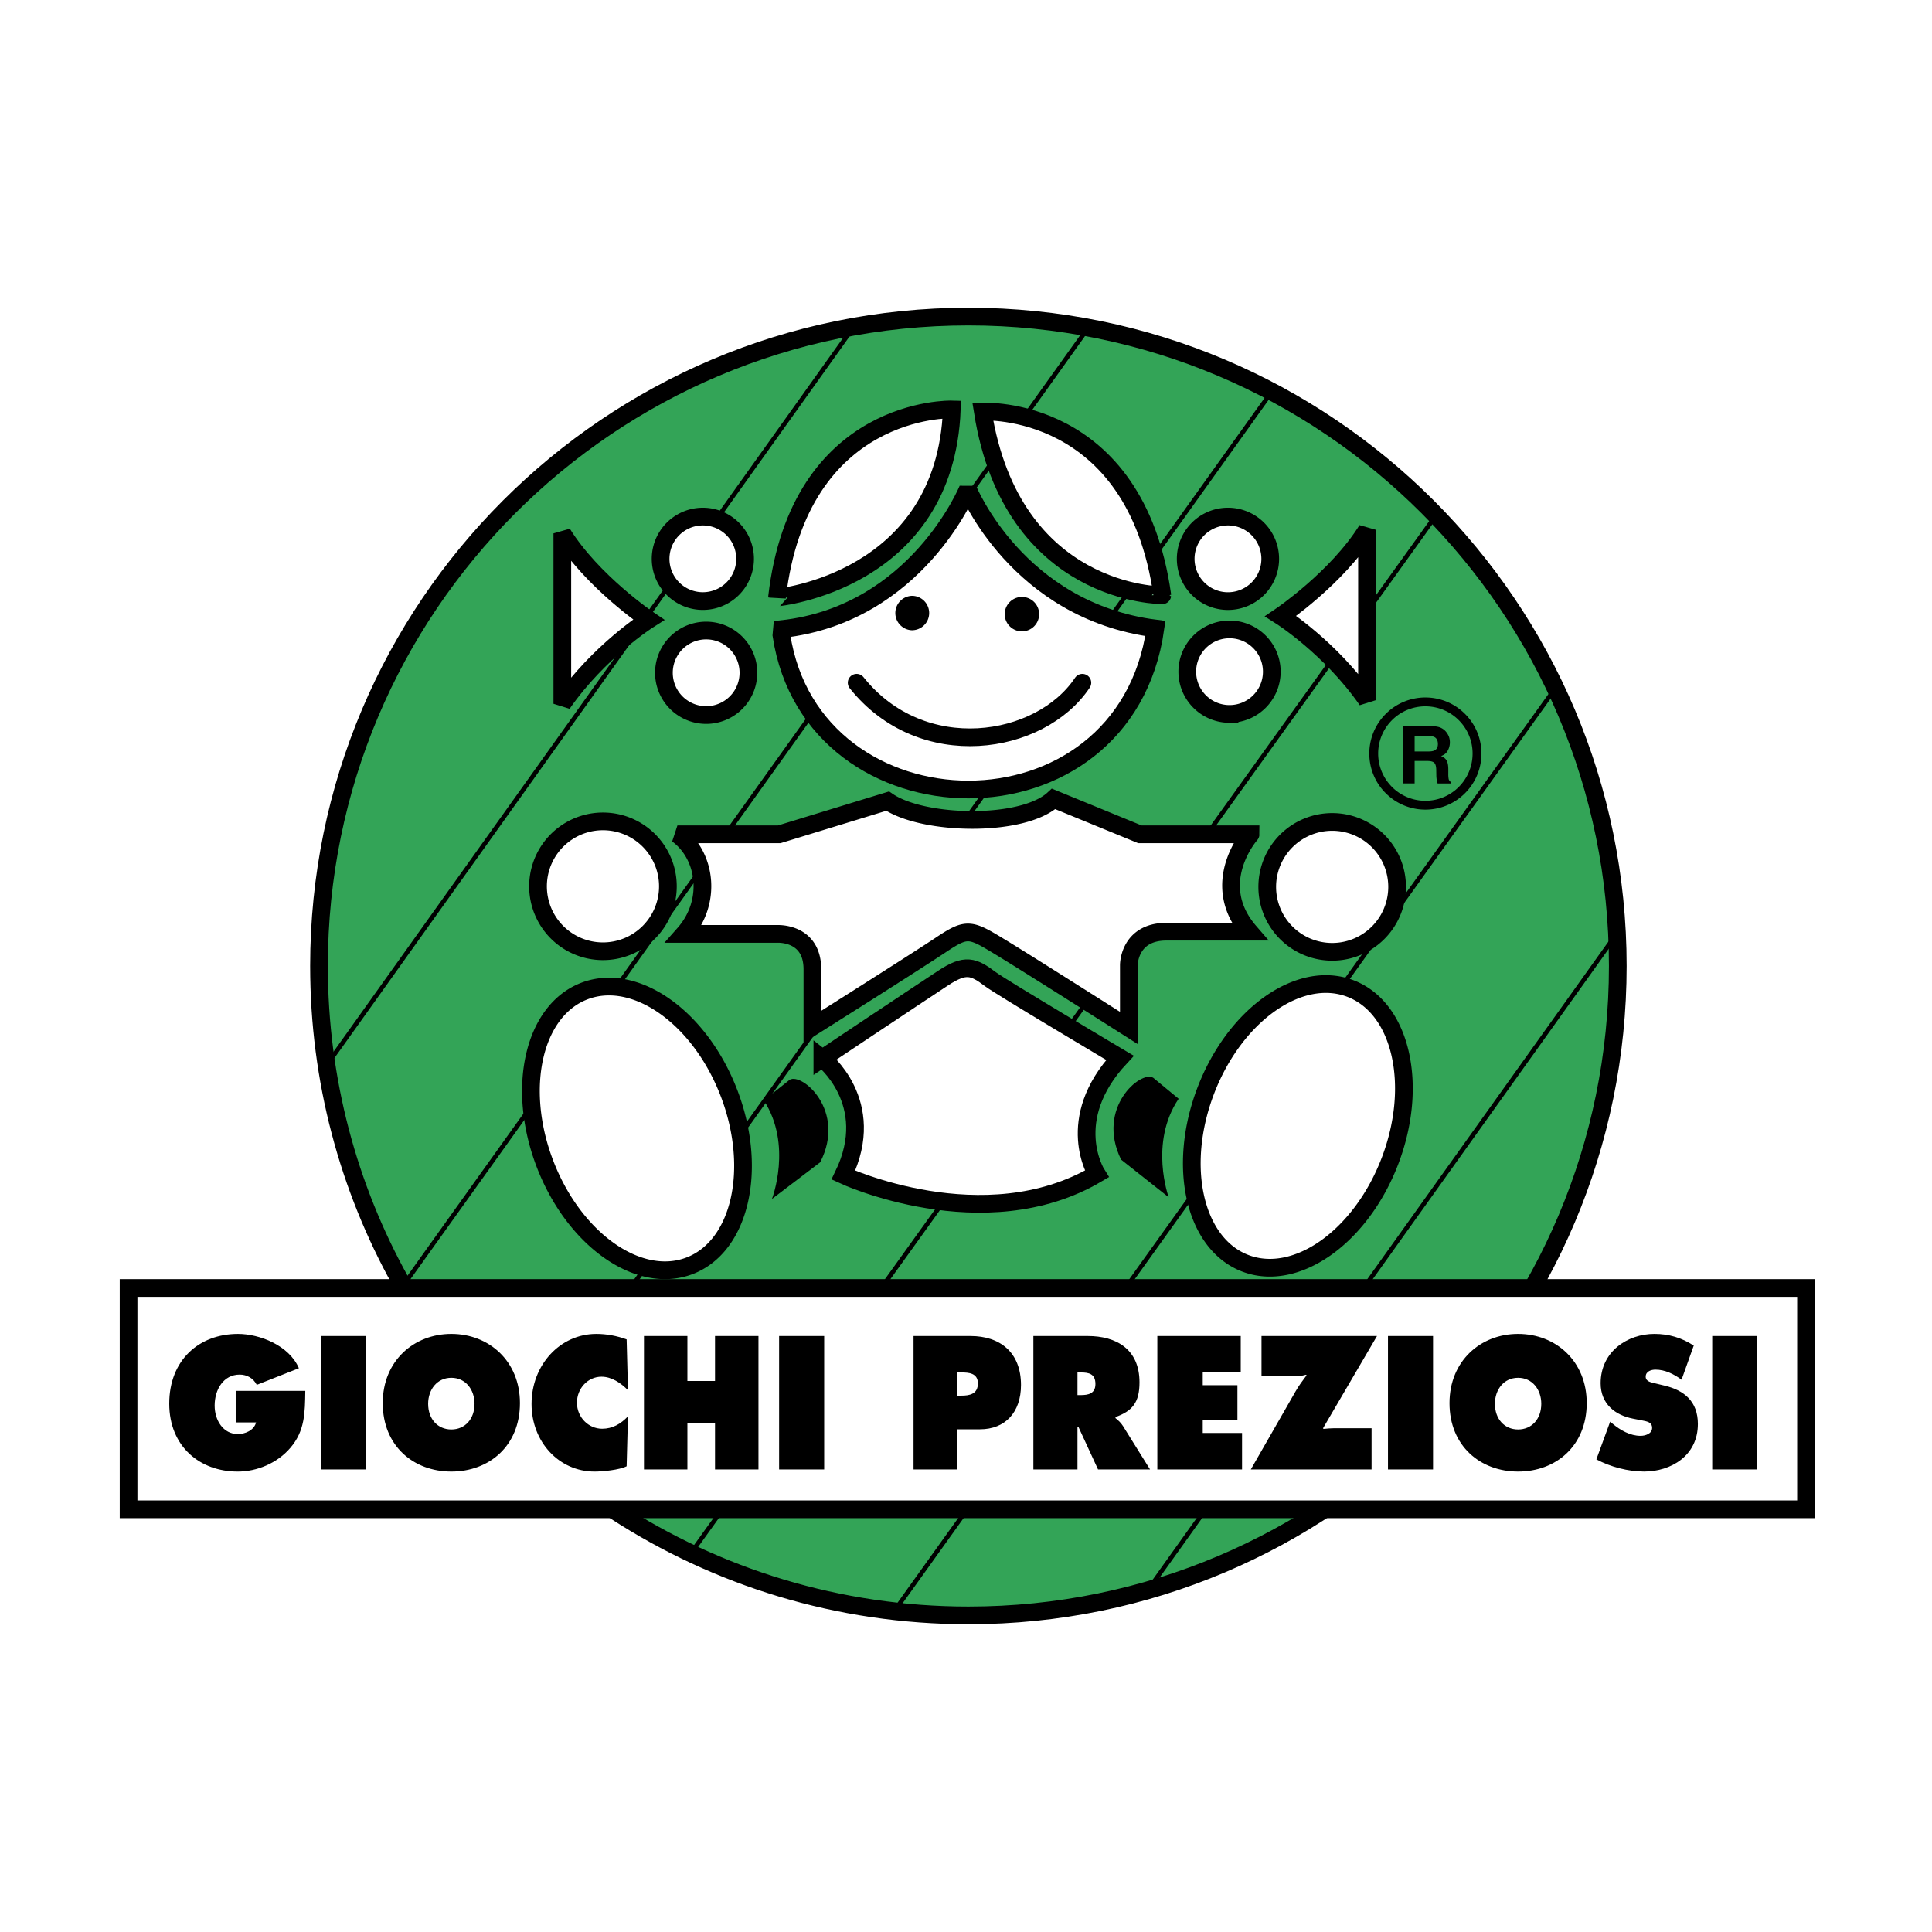 <svg xmlns="http://www.w3.org/2000/svg" width="2500" height="2500" viewBox="0 0 192.756 192.756"><path fill-rule="evenodd" clip-rule="evenodd" fill="#fff" d="M0 0h192.756v192.756H0V0z"/><path d="M96.618 167.089c39.05 0 70.71-31.659 70.71-70.712 0-39.05-31.66-70.709-70.71-70.709-39.052 0-70.71 31.659-70.71 70.709-.001 39.053 31.658 70.712 70.71 70.712z" fill-rule="evenodd" clip-rule="evenodd" fill="#fff"/><path fill-rule="evenodd" clip-rule="evenodd" fill="#fff" d="M184.252 154.666v-30.469H8.504v30.469h175.748z"/><path d="M61.405 150.772c10.138 6.576 22.229 10.396 35.213 10.396 35.781 0 64.789-29.01 64.789-64.792s-29.008-64.79-64.789-64.79c-35.782 0-64.791 29.008-64.791 64.79 0 22.802 11.777 42.849 29.578 54.396z" fill-rule="evenodd" clip-rule="evenodd" fill="#33a457" stroke="#000" stroke-width="1.766" stroke-miterlimit="2.613"/><path d="M142.211 79.893h.004c1.301 0 2.477-.529 3.326-1.379s1.377-2.026 1.379-3.324v-.011a4.69 4.69 0 0 0-1.381-3.329 4.689 4.689 0 0 0-3.32-1.378h-.012a4.688 4.688 0 0 0-3.328 1.379 4.7 4.7 0 0 0-1.379 3.324v.011c0 1.298.529 2.476 1.381 3.328l-.002.001a4.703 4.703 0 0 0 3.324 1.378h.008zm.004.883h-.012a5.573 5.573 0 0 1-3.945-1.637h-.002a5.573 5.573 0 0 1-1.639-3.953v-.011a5.573 5.573 0 0 1 1.637-3.945 5.577 5.577 0 0 1 3.953-1.642h.012a5.57 5.57 0 0 1 3.945 1.638 5.573 5.573 0 0 1 1.639 3.953v.011a5.57 5.57 0 0 1-1.637 3.944 5.57 5.57 0 0 1-3.951 1.642z"/><path d="M143.113 73.537c.229.119.346.352.346.699 0 .321-.121.535-.359.645-.133.062-.336.093-.604.093h-1.357v-1.537h1.391c.259-.001.452.033.583.1zm-3.14-1.095v5.721h1.166V75.92h1.236c.352 0 .592.061.719.183.129.122.197.365.201.729l.008.532a2.765 2.765 0 0 0 .127.8h1.316v-.144a.48.48 0 0 1-.217-.327 2.896 2.896 0 0 1-.031-.531v-.384c0-.401-.055-.699-.164-.895-.111-.195-.299-.346-.562-.452.316-.108.543-.294.68-.557a1.71 1.71 0 0 0 .098-1.402 1.864 1.864 0 0 0-.295-.482 1.477 1.477 0 0 0-.549-.399c-.217-.09-.525-.14-.928-.147h-2.805v-.002z" fill-rule="evenodd" clip-rule="evenodd"/><path d="M40.207 128.282l68.223-95.381m-75.951 73.522l52.327-73.301m-25.833 100.9l68.224-95.381M68.909 154.997l74.185-103.329m-53.873 109.07l65.795-91.849m-40.405 89.641l46.367-64.912" fill="none" stroke="#000" stroke-width=".442" stroke-miterlimit="2.613"/><path d="M78.017 62.763l-.055.607c3.091 20.312 34.222 20.975 37.312-.663-13.799-1.766-18.711-13.91-18.711-13.91s-5.079 12.475-18.546 13.966z" fill-rule="evenodd" clip-rule="evenodd" fill="#fff" stroke="#000" stroke-width="1.766" stroke-miterlimit="2.613"/><path d="M124.658 92.956h-8.279c-3.754 0-3.754 3.312-3.754 3.312v6.292s-9.715-6.183-12.807-8.059c-3.043-1.847-3.312-1.987-5.96-.221-2.65 1.767-12.806 8.169-12.806 8.169v-5.74c0-3.753-3.532-3.532-3.532-3.532h-9.273c2.841-3.208 2.199-7.831-.662-9.936h10.156l10.818-3.312c3.533 2.428 13.469 2.649 16.559-.221l8.611 3.532h11.039c0 .001-4.305 4.859-.11 9.716zM70.455 62.908a4.215 4.215 0 1 1-.001 8.431 4.215 4.215 0 0 1 .001-8.431zM70.123 51.538a4.215 4.215 0 1 1 0 8.43 4.215 4.215 0 0 1 0-8.43zM122.449 51.538a4.217 4.217 0 1 1 0 8.433 4.217 4.217 0 0 1 0-8.433zM122.67 62.797c2.328 0 4.217 1.888 4.217 4.216s-1.889 4.216-4.217 4.216a4.216 4.216 0 0 1 0-8.432z" fill-rule="evenodd" clip-rule="evenodd" fill="#fff" stroke="#000" stroke-width="1.766" stroke-miterlimit="2.613"/><path d="M90.987 62.879a1.716 1.716 0 1 0 0-3.434 1.718 1.718 0 0 0 0 3.434zM101.916 62.99a1.717 1.717 0 1 0 0-3.433 1.717 1.717 0 0 0 0 3.433z" fill-rule="evenodd" clip-rule="evenodd"/><path d="M60.077 94.908a6.479 6.479 0 1 0 0-12.957 6.479 6.479 0 0 0 0 12.957zM58.305 98.877c5.073-1.942 11.535 2.618 14.432 10.189 2.897 7.568 1.134 15.279-3.939 17.222-5.073 1.941-11.535-2.621-14.433-10.189-2.897-7.572-1.133-15.28 3.94-17.222zM134.732 98.625c-5.07-1.942-11.533 2.619-14.432 10.188-2.896 7.571-1.133 15.281 3.939 17.222 5.072 1.942 11.535-2.619 14.434-10.188 2.897-7.571 1.136-15.282-3.941-17.222zM132.992 94.963a6.479 6.479 0 0 0 0-12.957 6.479 6.479 0 1 0 0 12.957z" fill-rule="evenodd" clip-rule="evenodd" fill="#fff" stroke="#000" stroke-width="1.766" stroke-miterlimit="2.613"/><path d="M85.468 68.117c6.513 8.169 18.325 6.292 22.52 0" fill="none" stroke="#000" stroke-width="1.766" stroke-linecap="round" stroke-miterlimit="2.613"/><path d="M115.053 107.527c-1.213-.772-5.74 2.98-3.201 8.169l4.748 3.754s-1.98-5.425.992-9.825l-2.539-2.098zM78.784 107.731c1.228-.749 5.684 3.088 3.048 8.228l-4.815 3.663s2.08-5.387-.811-9.84l2.578-2.051z" fill-rule="evenodd" clip-rule="evenodd"/><path d="M94.962 40.85s-15.234-.441-17.442 18.767c0-.001 16.779-1.546 17.442-18.767zM98.053 41.07s15.219-.827 17.912 18.319c0 .001-14.986.117-17.912-18.319zM56.103 70.215c3.644-5.244 8.61-8.39 8.61-8.39s-5.629-3.809-8.61-8.611v17.001zM136.387 69.856c-3.643-5.244-8.609-8.39-8.609-8.39s5.629-3.809 8.609-8.61v17zM82.046 105.596s5.63 4.36 2.097 11.646c0 0 14.021 6.514 25.281-.11 0 0-3.422-5.409 2.318-11.592 0 0-11.812-7.01-12.916-7.838-1.707-1.278-2.484-1.601-4.748-.109-3.07 2.019-12.032 8.003-12.032 8.003z" fill-rule="evenodd" clip-rule="evenodd" fill="#fff" stroke="#000" stroke-width="1.766" stroke-miterlimit="2.613"/><path fill-rule="evenodd" clip-rule="evenodd" fill="#fff" d="M180.186 150.581v-22.078H12.829v22.078h167.357z"/><path d="M179.303 149.698v-20.312H13.711v20.312h165.592zm1.767-21.195v22.962H11.946v-23.846h169.125v.884h-.001z"/><path d="M30.459 138.77c-.032 2.171-.032 3.989-1.493 5.685-1.313 1.535-3.332 2.365-5.252 2.365-3.776 0-6.828-2.506-6.828-6.779 0-4.343 2.97-6.956 6.861-6.956 2.15 0 5.104 1.148 6.073 3.426l-4.202 1.659c-.344-.671-.985-1.023-1.707-1.023-1.609 0-2.495 1.482-2.495 3.09 0 1.465.854 2.841 2.314 2.841.705 0 1.608-.352 1.821-1.164h-2.035v-3.143h6.943v-.001zM32.045 133.296h4.497v13.31h-4.497v-13.31zM51.875 139.987c0 4.272-3.07 6.832-6.844 6.832-3.775 0-6.845-2.56-6.845-6.832 0-4.186 3.086-6.903 6.845-6.903s6.844 2.718 6.844 6.903zm-9.159.071c0 1.518.953 2.56 2.315 2.56s2.313-1.042 2.313-2.56c0-1.411-.887-2.594-2.313-2.594-1.428 0-2.315 1.182-2.315 2.594zM62.651 138.698c-.722-.723-1.625-1.342-2.643-1.342-1.345 0-2.445 1.147-2.445 2.595 0 1.466 1.165 2.596 2.51 2.596 1.034 0 1.855-.476 2.577-1.235l-.131 4.979c-.722.369-2.397.529-3.201.529-3.53 0-6.286-2.947-6.286-6.744 0-3.885 2.839-6.991 6.466-6.991 1.018 0 2.068.194 3.021.548l.132 5.065zM64.249 133.296h4.333v4.485h2.756v-4.485h4.334v13.31h-4.334v-4.625h-2.756v4.625h-4.333v-13.31zM77.732 133.296h4.497v13.31h-4.497v-13.31zM91.145 133.296h5.695c2.889 0 5.024 1.591 5.024 4.891 0 2.721-1.574 4.414-4.088 4.414h-2.298v4.006h-4.333v-13.311zm4.333 5.949h.445c.786 0 1.64-.142 1.64-1.217 0-1.043-.918-1.096-1.657-1.096h-.428v2.313zM103.1 133.296h5.434c2.789 0 5.154 1.271 5.154 4.625 0 2.015-.723 2.861-2.396 3.46v.106c.23.193.51.405.754.796l2.693 4.323h-5.188l-1.969-4.271h-.082v4.271h-4.4v-13.31zm4.4 5.895h.311c.738 0 1.479-.122 1.479-1.11 0-1.024-.674-1.148-1.445-1.148h-.345v2.258zM115.467 133.296h8.322v3.637h-3.791v1.272h3.461v3.46h-3.461v1.305h3.922v3.636h-8.453v-13.31zM137.383 133.296L132 142.495l.049.068c.346-.034.705-.068 1.051-.068h3.742v4.111h-12.047l4.463-7.786c.33-.581.707-1.076 1.102-1.604l-.066-.056c-.344.09-.689.161-1.068.161h-3.365v-4.026h11.522v.001zM138.479 133.296h4.496v13.31h-4.496v-13.31zM158.307 139.987c0 4.272-3.07 6.832-6.846 6.832-3.773 0-6.844-2.56-6.844-6.832 0-4.186 3.088-6.903 6.844-6.903 3.76 0 6.846 2.718 6.846 6.903zm-9.159.071c0 1.518.951 2.56 2.312 2.56 1.363 0 2.314-1.042 2.314-2.56 0-1.411-.887-2.594-2.314-2.594s-2.312 1.182-2.312 2.594zM160.646 141.842l.229.192c.805.672 1.773 1.22 2.807 1.22.443 0 1.15-.194 1.15-.795s-.592-.654-1.002-.742l-.902-.176c-1.754-.337-3.232-1.447-3.232-3.53 0-3.161 2.674-4.927 5.367-4.927 1.412 0 2.707.372 3.922 1.166l-1.215 3.407c-.771-.564-1.641-1.006-2.611-1.006-.393 0-.967.158-.967.705 0 .495.559.564.904.654l1.018.246c1.904.461 3.283 1.555 3.283 3.814 0 3.177-2.693 4.748-5.369 4.748-1.559 0-3.365-.459-4.758-1.218l1.376-3.758zM170.828 133.296h4.498v13.31h-4.498v-13.31z" fill-rule="evenodd" clip-rule="evenodd"/></svg>